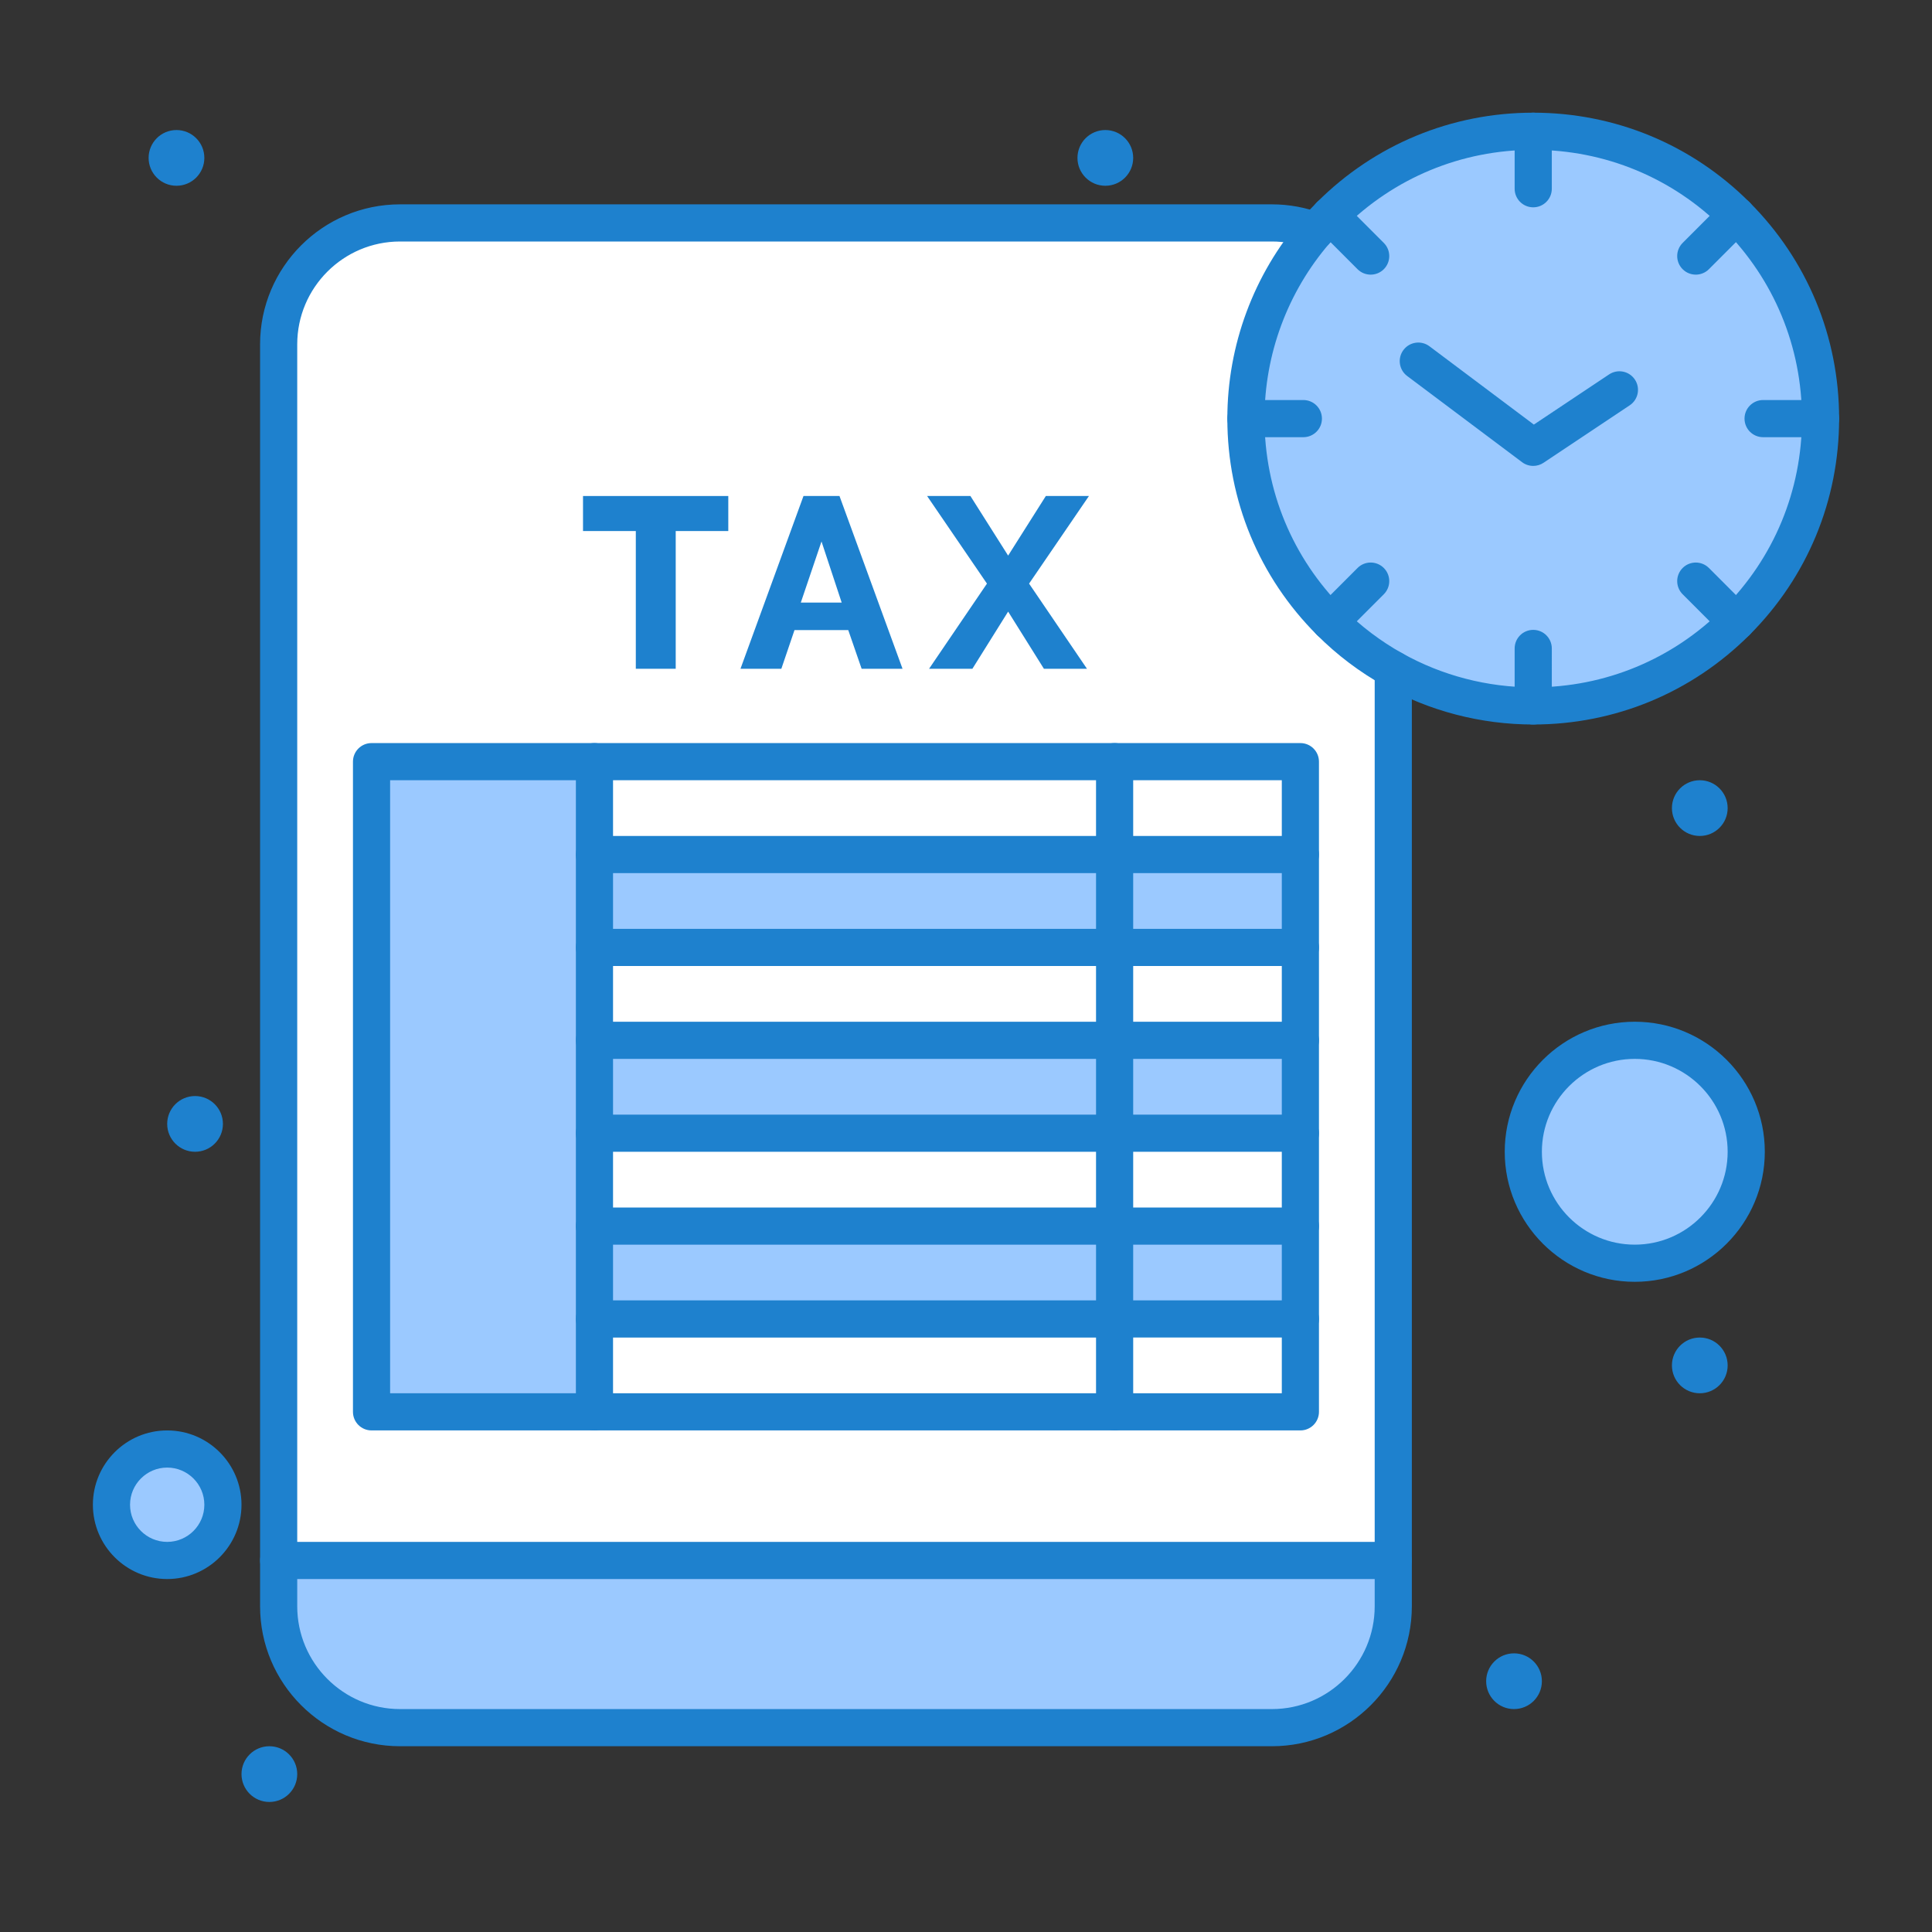 <svg xmlns="http://www.w3.org/2000/svg" enable-background="new 0 0 520 520" viewBox="0 0 520 520"><rect x="0" y="0" width="520" height="520" fill="#333333" stroke="none"/><path fill="#fff" d="M354.083,62.188c0.002-0.003,0.004-0.006,0.007-0.008c-3.968-1.524-7.75-2.126-11.76-2.18
				c-249.899,0-235.887-0.262-240.228,0.482c-2.214,0.383-4.328,0.981-6.192,1.698c0.002,0.002,0.004,0.005,0.007,0.008
				C83.684,66.91,75,78.774,75,92.67c0,17.29,0,310.16,0,327.33h300c0-17.17,0-310.04,0-327.33
				C375,78.774,366.315,66.91,354.083,62.188z"/><rect width="50" height="25" x="300" y="330" fill="#9bc9ff"/><rect width="50" height="25" x="300" y="280" fill="#9bc9ff"/><rect width="50" height="25" x="300" y="230" fill="#9bc9ff"/><rect width="140" height="25" x="160" y="330" fill="#9bc9ff"/><rect width="140" height="25" x="160" y="280" fill="#9bc9ff"/><rect width="140" height="25" x="160" y="230" fill="#9bc9ff"/><path fill="#9bc9ff" d="M412.67,190c-13.681,0-26.53-3.55-37.67-9.79c-6.261-3.49-11.98-7.83-17.011-12.86
				c-14-13.99-22.65-33.33-22.65-54.68c0-19.29,7.06-36.94,18.75-50.49c1.25-1.45,2.55-2.85,3.9-4.2
				c13.99-13.99,33.32-22.65,54.681-22.65c21.359,0,40.689,8.66,54.68,22.65c14,14,22.65,33.34,22.65,54.69s-8.65,40.69-22.65,54.68
				C453.359,181.34,434.029,190,412.67,190z"/><path fill="#1e81ce" d="M457.5 210c4.149 0 7.5 3.36 7.5 7.5s-3.351 7.5-7.5 7.5c-4.141 0-7.5-3.36-7.5-7.5S453.359 210 457.5 210zM457.5 360c4.149 0 7.5 3.36 7.5 7.5s-3.351 7.5-7.5 7.5c-4.141 0-7.5-3.36-7.5-7.5S453.359 360 457.5 360z"/><path fill="#9bc9ff" d="M440,280c16.569,0,30,13.43,30,30s-13.431,30-30,30c-16.561,0-30-13.43-30-30S423.439,280,440,280
				z"/><path fill="#1e81ce" d="M407.5,445c4.149,0,7.5,3.36,7.5,7.5s-3.351,7.5-7.5,7.5c-4.141,0-7.5-3.36-7.5-7.5
				S403.359,445,407.5,445z"/><path fill="#9bc9ff" d="M375,420v12.33c0,18.05-14.62,32.67-32.66,32.67H107.67C89.63,465,75,450.38,75,432.33V420H375z"/><rect width="50" height="25" x="300" y="355" fill="#fff"/><rect width="50" height="25" x="300" y="305" fill="#fff"/><rect width="50" height="25" x="300" y="255" fill="#fff"/><rect width="50" height="25" x="300" y="205" fill="#fff"/><path fill="#1e81ce" d="M297.5,35c4.149,0,7.5,3.36,7.5,7.5s-3.351,7.5-7.5,7.5c-4.141,0-7.5-3.36-7.5-7.5
				S293.359,35,297.5,35z"/><rect width="140" height="25" x="160" y="355" fill="#fff"/><rect width="140" height="25" x="160" y="305" fill="#fff"/><rect width="140" height="25" x="160" y="255" fill="#fff"/><rect width="140" height="25" x="160" y="205" fill="#fff"/><polygon fill="#1e81ce" points="293.09 133.5 276.979 157.08 292.56 180 280.97 180 271.34 164.61 261.72 180 250.06 180 265.64 157.08 249.529 133.5 261.189 133.5 271.34 149.54 281.489 133.5"/><path fill="#1e81ce" d="M225.949,133.5L242.92,180h-11.011l-3.6-10.41h-14.47L210.3,180h-11l16.96-46.5H225.949z
				 M226.54,162.18l-5.431-16.44l-5.569,16.44H226.54z"/><polygon fill="#1e81ce" points="196.02 133.5 196.02 142.93 181.869 142.93 181.869 180 171.13 180 171.13 142.93 156.92 142.93 156.92 133.5"/><polygon fill="#9bc9ff" points="160 355 160 380 100 380 100 205 160 205 160 230 160 255 160 280 160 305 160 330"/><path fill="#1e81ce" d="M72.5 470c4.149 0 7.5 3.36 7.5 7.5s-3.351 7.5-7.5 7.5c-4.141 0-7.5-3.36-7.5-7.5S68.359 470 72.5 470zM52.5 295c4.149 0 7.5 3.36 7.5 7.5s-3.351 7.5-7.5 7.5c-4.141 0-7.5-3.36-7.5-7.5S48.359 295 52.5 295z"/><path fill="#9bc9ff" d="M45,390c8.29,0,15,6.72,15,15s-6.71,15-15,15c-8.28,0-15-6.72-15-15S36.72,390,45,390z"/><path fill="#1e81ce" d="M47.5 35c4.149 0 7.5 3.36 7.5 7.5S51.649 50 47.5 50c-4.141 0-7.5-3.36-7.5-7.5S43.359 35 47.5 35zM160 385h-60c-2.762 0-5-2.238-5-5V205c0-2.761 2.238-5 5-5h60c2.761 0 5 2.239 5 5s-2.239 5-5 5h-55v165h55c2.761 0 5 2.238 5 5S162.761 385 160 385z"/><path fill="#1e81ce" d="M160,235c-2.762,0-5-2.239-5-5v-25c0-2.761,2.238-5,5-5h140c2.761,0,5,2.239,5,5s-2.239,5-5,5H165
				v20C165,232.761,162.761,235,160,235z"/><path fill="#1e81ce" d="M350,235c-2.762,0-5-2.239-5-5v-20h-40v20c0,2.761-2.239,5-5,5c-2.762,0-5-2.239-5-5v-25
				c0-2.761,2.238-5,5-5h50c2.761,0,5,2.239,5,5v25C355,232.761,352.761,235,350,235z"/><path fill="#1e81ce" d="M160,260c-2.762,0-5-2.238-5-5v-25c0-2.761,2.238-5,5-5h140c2.761,0,5,2.239,5,5s-2.239,5-5,5H165
				v20C165,257.762,162.761,260,160,260z"/><path fill="#1e81ce" d="M350,260c-2.762,0-5-2.238-5-5v-20h-40v20c0,2.762-2.239,5-5,5c-2.762,0-5-2.238-5-5v-25
				c0-2.761,2.238-5,5-5h50c2.761,0,5,2.239,5,5v25C355,257.762,352.761,260,350,260z"/><path fill="#1e81ce" d="M160,285c-2.762,0-5-2.238-5-5v-25c0-2.761,2.238-5,5-5h140c2.761,0,5,2.239,5,5
				c0,2.762-2.239,5-5,5H165v20C165,282.762,162.761,285,160,285z"/><path fill="#1e81ce" d="M350,285c-2.762,0-5-2.238-5-5v-20h-40v20c0,2.762-2.239,5-5,5c-2.762,0-5-2.238-5-5v-25
				c0-2.761,2.238-5,5-5h50c2.761,0,5,2.239,5,5v25C355,282.762,352.761,285,350,285z"/><path fill="#1e81ce" d="M160,310c-2.762,0-5-2.238-5-5v-25c0-2.762,2.238-5,5-5h140c2.761,0,5,2.238,5,5s-2.239,5-5,5H165
				v20C165,307.762,162.761,310,160,310z"/><path fill="#1e81ce" d="M350,310c-2.762,0-5-2.238-5-5v-20h-40v20c0,2.762-2.239,5-5,5c-2.762,0-5-2.238-5-5v-25
				c0-2.762,2.238-5,5-5h50c2.761,0,5,2.238,5,5v25C355,307.762,352.761,310,350,310z"/><path fill="#1e81ce" d="M160,335c-2.762,0-5-2.238-5-5v-25c0-2.762,2.238-5,5-5h140c2.761,0,5,2.238,5,5s-2.239,5-5,5H165
				v20C165,332.762,162.761,335,160,335z"/><path fill="#1e81ce" d="M350,335c-2.762,0-5-2.238-5-5v-20h-40v20c0,2.762-2.239,5-5,5c-2.762,0-5-2.238-5-5v-25
				c0-2.762,2.238-5,5-5h50c2.761,0,5,2.238,5,5v25C355,332.762,352.761,335,350,335z"/><path fill="#1e81ce" d="M160,360c-2.762,0-5-2.238-5-5v-25c0-2.762,2.238-5,5-5h140c2.761,0,5,2.238,5,5s-2.239,5-5,5H165
				v20C165,357.762,162.761,360,160,360z"/><path fill="#1e81ce" d="M350,360c-2.762,0-5-2.238-5-5v-20h-40v20c0,2.762-2.239,5-5,5c-2.762,0-5-2.238-5-5v-25
				c0-2.762,2.238-5,5-5h50c2.761,0,5,2.238,5,5v25C355,357.762,352.761,360,350,360z"/><path fill="#1e81ce" d="M300,385H160c-2.762,0-5-2.238-5-5v-25c0-2.762,2.238-5,5-5h140c2.761,0,5,2.238,5,5s-2.239,5-5,5
				H165v15h135c2.761,0,5,2.238,5,5S302.761,385,300,385z"/><path fill="#1e81ce" d="M350,385h-50c-2.762,0-5-2.238-5-5v-25c0-2.762,2.238-5,5-5h50c2.761,0,5,2.238,5,5v25
				C355,382.762,352.761,385,350,385z M305,375h40v-15h-40V375z"/><path fill="#1e81ce" d="M342.34 470H107.67C86.898 470 70 453.102 70 432.33V92.67C70 71.899 86.898 55 107.67 55h234.67c4.641 0 9.196.845 13.541 2.512l0 0c.016.006.031.013.047.019 1.862.728 3.182 2.54 3.182 4.659 0 2.761-2.238 5-5 5-.656 0-1.303-.13-1.901-.376C349.039 65.61 345.719 65 342.34 65H107.67C92.412 65 80 77.413 80 92.67v339.66C80 447.587 92.412 460 107.67 460h234.67c15.252 0 27.66-12.413 27.66-27.67V180.21c0-2.761 2.238-5.005 5-5.005 2.761 0 5 2.234 5 4.995v252.13C380 453.102 363.105 470 342.34 470zM412.67 55.8c-2.762 0-5-2.239-5-5V35.33c0-2.761 2.238-5 5-5 2.761 0 5 2.239 5 5V50.8C417.67 53.561 415.431 55.8 412.67 55.8zM412.67 195c-2.762 0-5-2.239-5-5v-15.47c0-2.761 2.238-5 5-5 2.761 0 5 2.239 5 5V190C417.67 192.761 415.431 195 412.67 195zM456.42 73.92c-1.279 0-2.558-.488-3.534-1.463-1.953-1.952-1.955-5.118-.003-7.071l10.93-10.94c1.951-1.954 5.117-1.956 7.07-.003 1.954 1.952 1.955 5.118.004 7.071l-10.93 10.94C458.98 73.431 457.7 73.92 456.42 73.92z"/><path fill="#1e81ce" d="M357.989 172.35c-1.278 0-2.558-.487-3.534-1.463-1.953-1.952-1.954-5.118-.003-7.071l10.931-10.94c1.951-1.954 5.116-1.956 7.071-.003 1.953 1.952 1.954 5.118.003 7.071l-10.931 10.94C360.55 171.861 359.27 172.35 357.989 172.35zM490 117.67h-15.46c-2.762 0-5-2.239-5-5 0-2.761 2.238-5 5-5H490c2.761 0 5 2.239 5 5C495 115.431 492.761 117.67 490 117.67zM350.8 117.67h-15.46c-2.762 0-5-2.239-5-5 0-2.761 2.238-5 5-5h15.46c2.761 0 5 2.239 5 5C355.8 115.431 353.56 117.67 350.8 117.67zM467.35 172.35c-1.281 0-2.56-.489-3.537-1.466l-10.93-10.94c-1.952-1.953-1.95-5.119.003-7.071 1.954-1.952 5.119-1.95 7.071.003l10.93 10.94c1.951 1.953 1.95 5.119-.004 7.071C469.907 171.862 468.628 172.35 467.35 172.35zM368.92 73.92c-1.28 0-2.56-.489-3.537-1.466l-10.931-10.94c-1.951-1.954-1.95-5.12.003-7.071 1.954-1.952 5.119-1.95 7.071.003l10.931 10.94c1.951 1.954 1.95 5.12-.003 7.071C371.477 73.432 370.198 73.92 368.92 73.92zM412.67 125.4c-1.058 0-2.113-.335-3-1l-30.931-23.2c-2.209-1.657-2.656-4.791-1-7 1.657-2.209 4.791-2.658 7-1l28.1 21.077 20.256-13.507c2.298-1.531 5.402-.911 6.934 1.386 1.532 2.297.911 5.402-1.386 6.934l-23.2 15.47C414.602 125.121 413.635 125.4 412.67 125.4z"/><path fill="#1e81ce" d="M412.67 195c-14.064 0-27.935-3.606-40.114-10.428-6.616-3.688-12.709-8.295-18.102-13.687-15.55-15.539-24.114-36.214-24.114-58.216 0-19.743 7.09-38.833 19.964-53.756 1.323-1.535 2.72-3.039 4.15-4.47 15.551-15.55 36.226-24.114 58.216-24.114 21.99 0 42.665 8.564 58.215 24.114C486.435 69.995 495 90.673 495 112.67c0 22.001-8.565 42.676-24.116 58.217C455.335 186.436 434.66 195 412.67 195zM412.67 40.33c-19.319 0-37.482 7.524-51.145 21.185-1.257 1.256-2.484 2.579-3.648 3.929-11.31 13.109-17.537 29.88-17.537 47.225 0 19.329 7.523 37.492 21.184 51.144 4.74 4.739 10.093 8.786 15.911 12.029 10.697 5.993 22.878 9.157 35.235 9.157 19.319 0 37.482-7.524 51.144-21.186C477.477 150.162 485 131.999 485 112.67c0-19.326-7.524-37.493-21.187-51.154C450.152 47.854 431.989 40.33 412.67 40.33zM375 425H75c-2.762 0-5-2.238-5-5s2.238-5 5-5h300c2.761 0 5 2.238 5 5S377.761 425 375 425zM45 425c-11.028 0-20-8.972-20-20s8.972-20 20-20c11.027 0 20 8.972 20 20S56.027 425 45 425zM45 395c-5.515 0-10 4.486-10 10s4.485 10 10 10c5.514 0 10-4.486 10-10S50.514 395 45 395zM440 345c-19.299 0-35-15.701-35-35s15.701-35 35-35 35 15.701 35 35S459.299 345 440 345zM440 285c-13.785 0-25 11.215-25 25s11.215 25 25 25c13.785 0 25-11.215 25-25S453.785 285 440 285z"/></svg>